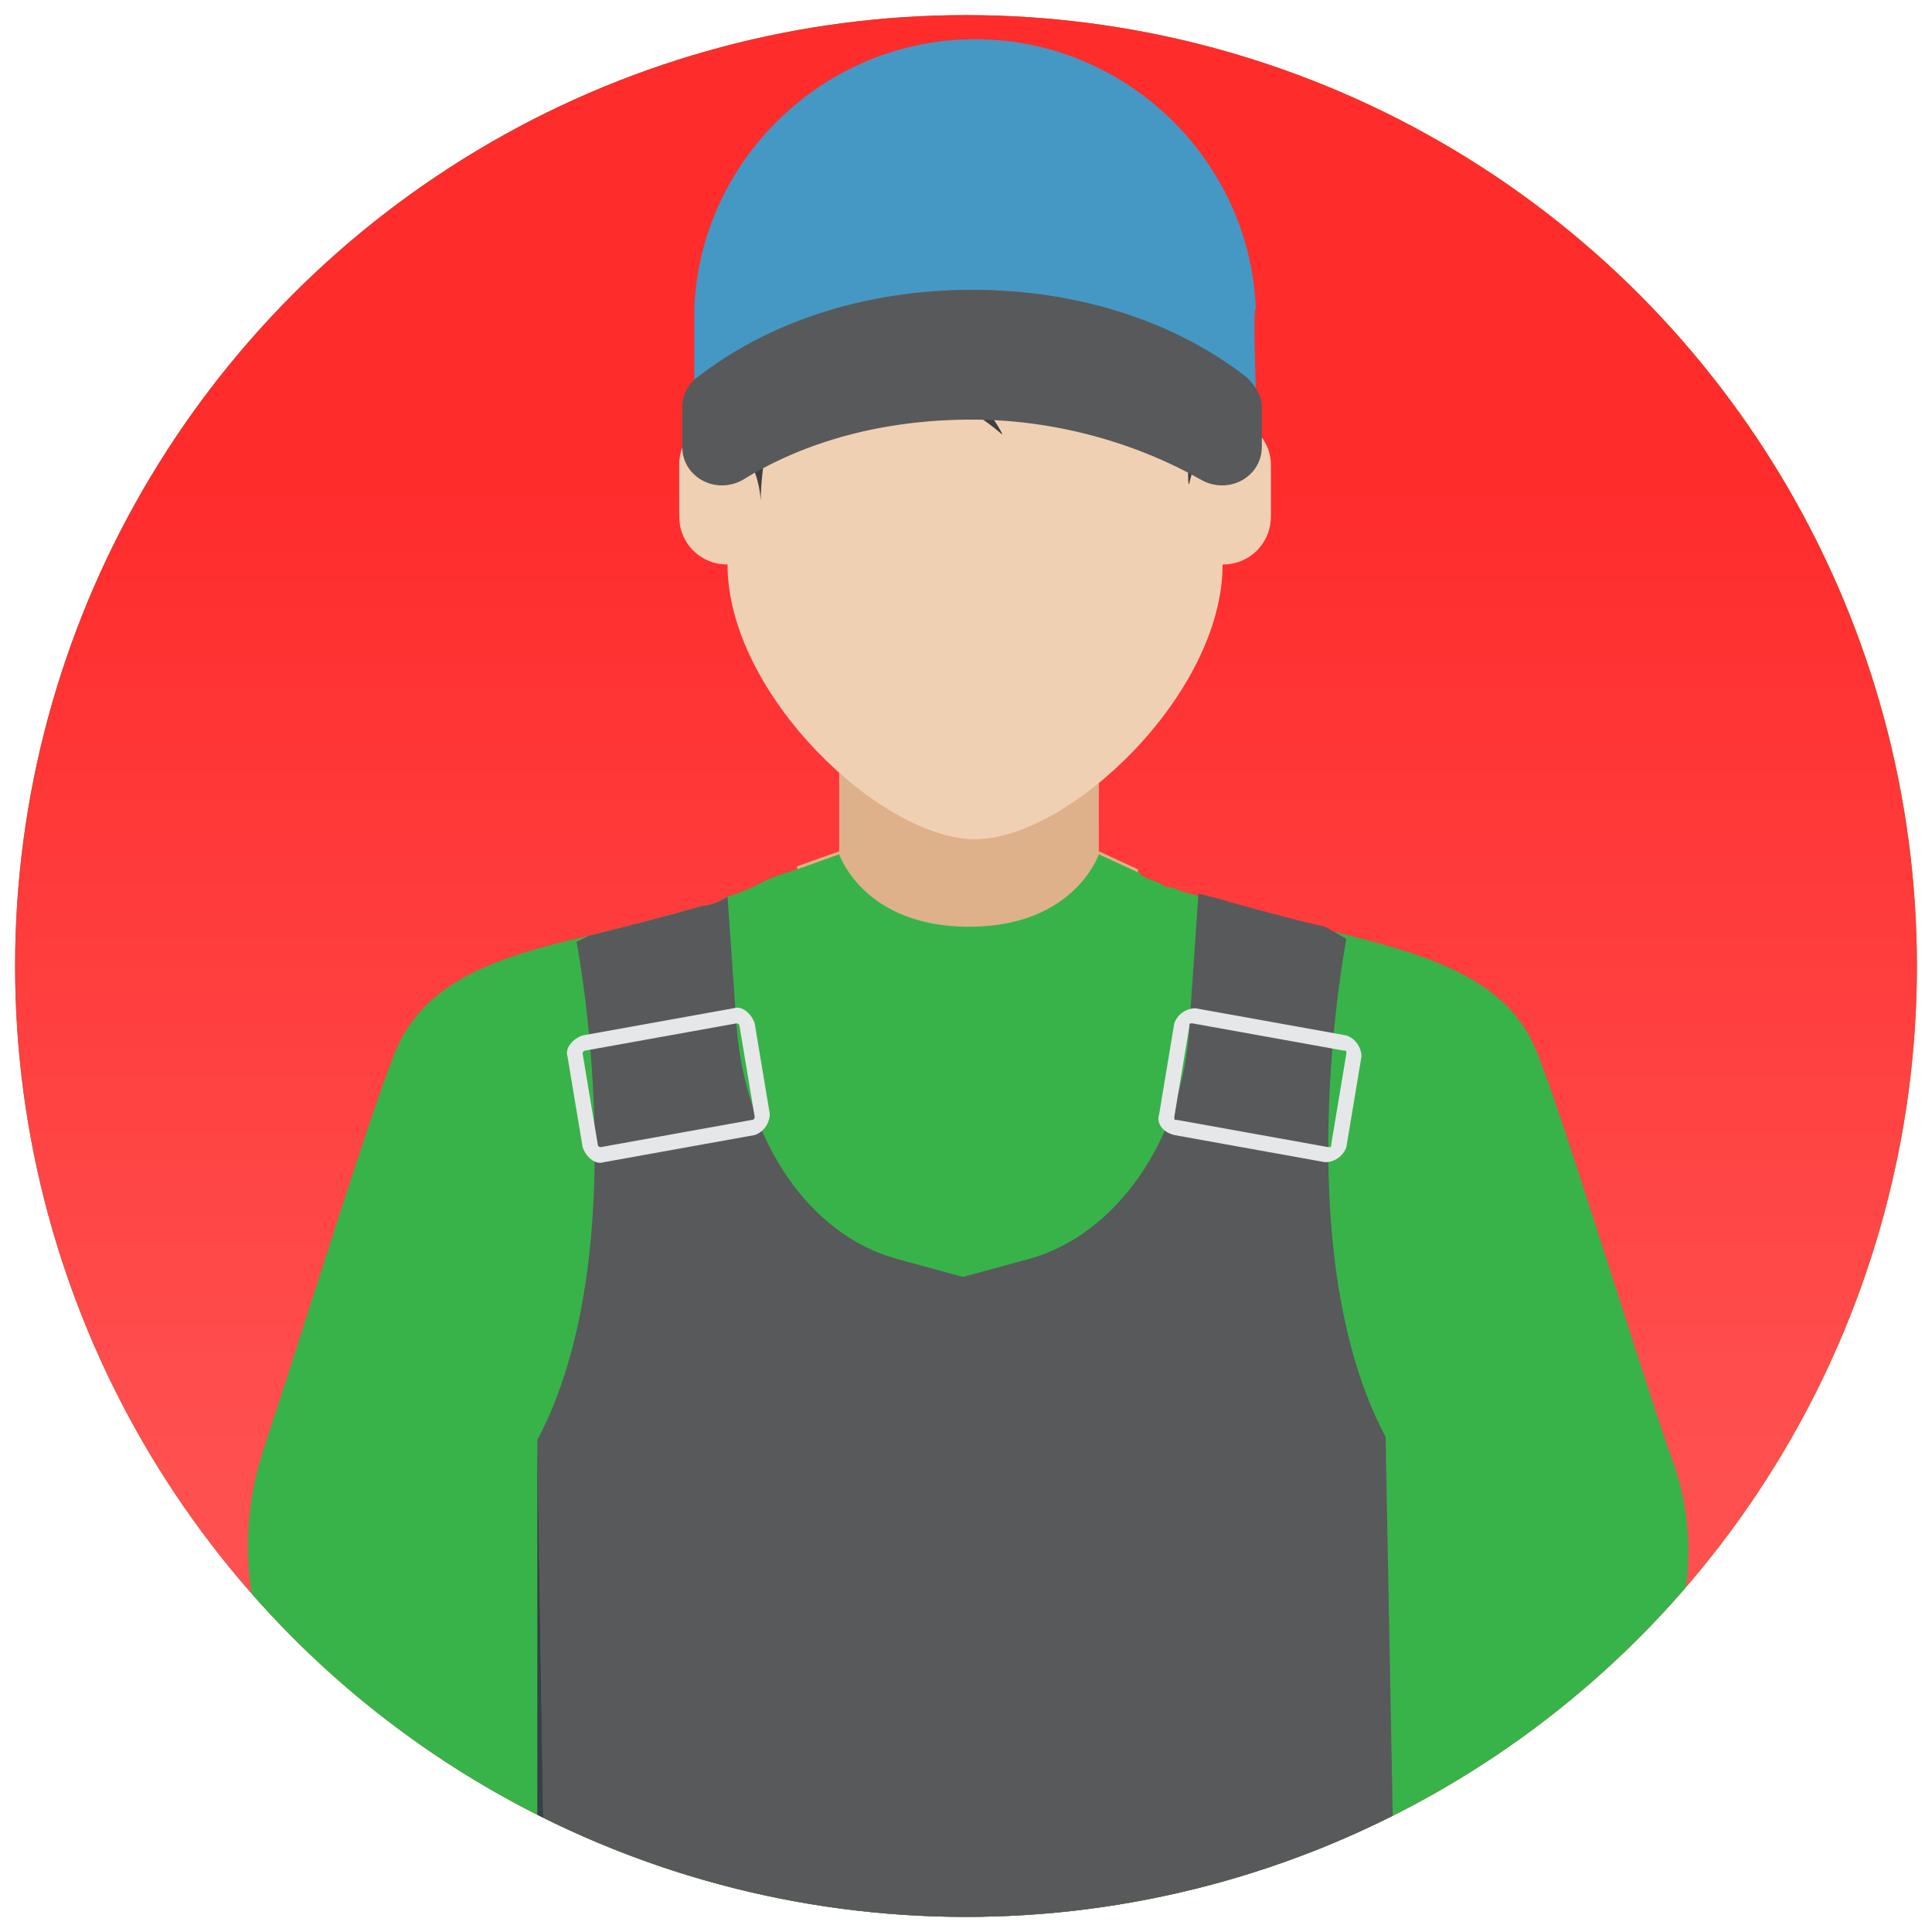 <svg xmlns="http://www.w3.org/2000/svg" xmlns:xlink="http://www.w3.org/1999/xlink" id="Layer_1" enable-background="new 0 0 64 64" viewBox="0 0 64 64"><g id="XMLID_3641_"><defs><ellipse id="XMLID_3642_" cx="32" cy="-52" rx="31.5" ry="31.5" transform="rotate(-87.95 32 -52) scale(1)"/></defs><clipPath id="XMLID_167_"><use overflow="visible" xlink:href="#XMLID_3642_"/></clipPath><g id="XMLID_3643_" clip-path="url(#XMLID_167_)"><g id="XMLID_3670_"><defs><path id="XMLID_3671_" d="M58.2-15H4.6l4-24.3c0.6-3.6,3.4-6.4,6.9-7.1c0.5-0.1,1.1-0.1,1.6-0.1h2.2c0.1,0,0.1,0,0.2,0
						c1.4-0.1,2.6-0.6,3.5-1.5c0.8-0.8,1.4-2,1.5-3.2c2.1,2.4,4.9,4.1,6.9,4.1c2,0,4.7-1.7,6.8-4c0.3,2.4,2.2,4.3,4.6,4.6
						c0.2,0,0.4,0,0.6,0h2.2c0.4,0,0.8,0,1.2,0.1c3.7,0.5,6.7,3.4,7.3,7.1L58.2-15z"/></defs><clipPath id="XMLID_168_"><use overflow="visible" xlink:href="#XMLID_3671_"/></clipPath><path id="XMLID_3680_" fill="none" d="M24.3-10.4c0,0-0.9-0.3-2.7,0.4s-2.3,0.8-2.4,2
					c-0.1,1.2-1.7,1.8-3.1,2c-1.5,0.2-3.9-0.6-2.7,1.5c1.2,2.1,1.8,2,1.9,2.5c0.1,0.5-3.4,2.3,0,1.3c3.3-0.9,3.8-4.2,3.7-1.5
					c-0.1,2.8,1.5,3.1,1.5,0.5c0.1-2.6-0.6-4.1,0.5-3.2c1.1,0.9,2.4,3,2.6,0.2c0.2-2.8,0.2-3.1,0.2-3.1S23.4-8.1,25-8.5
					c1.5-0.5,2.7-5,1.7-3.4c-1,1.6-2.8,3.4-2.4,2.6C24.7-10.1,24.9-11.2,24.3-10.4z" clip-path="url(#XMLID_168_)"/></g></g></g><linearGradient id="SVGID_1_" x1=".5" x2="63.5" y1="32" y2="32" gradientUnits="userSpaceOnUse"><stop offset=".21" stop-color="#02ba62"/><stop offset=".79" stop-color="#55aa04"/></linearGradient><circle cx="32" cy="32" r="31.5" fill="url(#SVGID_1_)"/><linearGradient id="SVGID_2_" x1="-430.881" x2="-367.88" y1="-499.996" y2="-499.996" gradientTransform="rotate(-90 82.308 -449.688)" gradientUnits="userSpaceOnUse"><stop offset=".231" stop-color="#ff5050"/><stop offset=".754" stop-color="#ff2c2c"/></linearGradient><circle cx="32" cy="32" r="31.5" fill="url(#SVGID_2_)"/><g id="XMLID_3443_"><defs><ellipse id="XMLID_3444_" cx="32" cy="32" rx="31.5" ry="31.5" transform="rotate(-6.298 31.991 31.992)"/></defs><clipPath id="XMLID_169_"><use overflow="visible" xlink:href="#XMLID_3444_"/></clipPath><path id="XMLID_3488_" fill="#deb18a" d="M37.7,28.8l0,0.1l-0.2,0.9c-0.5,1.6-2,4.1-5.3,4.1
			c-3.8,0-5.2-3.3-5.7-4.7l-0.1-0.5c0,0,0,0,0,0v0l1.4-0.5v-3.2h8.6v3.2L37.7,28.8z" clip-path="url(#XMLID_169_)"/><path id="XMLID_3486_" fill="#37b34a" d="M55.5,54.2c-1.4,4.4-4.4,10.4-5.7,12.3
			c-1,1.5-2.6,2.1-3.9,2c-0.2,0-0.3,0-0.5-0.1c0,0-0.1,0-0.1,0v0c0,0,0,0,0,0c0.1,0.6,0.2,1.1,0.2,1.4c0,0,0,0,0,0c0,0,0,0,0,0.1
			c0,0.1,0,0.1-0.1,0.1c0,0,0,0-0.1,0c0,0-0.2,0-0.7,0h-25c-0.4,0-0.7,0-0.7,0c-0.2,0-0.1-0.7,0.1-1.6c-0.2,0.1-0.4,0.1-0.6,0.1
			c-1.4,0.2-3-0.5-4-2c-1.3-1.9-4.2-7.9-5.7-12.3c-0.7-2-0.6-4.2,0-6.1c1.3-3.9,3.8-12,4.5-13.5c1-2.1,3.2-2.9,6.3-3.6
			c1.2-0.3,2.4-0.6,3.8-1h0c0.2,0,0.5-0.1,0.8-0.3c0.4-0.1,0.8-0.3,1.2-0.5c0,0,0,0,0,0c0.4-0.2,0.8-0.3,1.1-0.4v0l1.4-0.5
			c0,0,0.8,2.4,4.3,2.4c3.5,0,4.3-2.4,4.3-2.4l1.3,0.6l0,0.1l0-0.1c0,0,0.1,0,0.1,0.1l0,0c0.2,0.1,0.5,0.2,0.7,0.3
			c0.1,0.1,0.2,0.1,0.3,0.1c0,0,0,0,0,0c0.1,0,0.2,0.1,0.3,0.1c0.2,0.1,0.4,0.1,0.6,0.2c0.4,0.1,0.8,0.2,1.1,0.3
			c1.1,0.3,2.2,0.6,3.1,0.8c3.4,0.8,5.9,1.6,6.9,3.8c0.7,1.5,3.2,9.7,4.5,13.5C56.1,50.1,56.1,52.2,55.5,54.2z" clip-path="url(#XMLID_169_)"/><path id="XMLID_3477_" fill="#f0d0b3" d="M42.1,15.4v1.7c0,0.9-0.7,1.6-1.6,1.6
			c0,4.3-5.1,9.1-8.2,9.1c-3.1,0-8.2-4.8-8.2-9.1c-0.9,0-1.6-0.7-1.6-1.6v-1.7c0-0.5,0.2-0.9,0.6-1.2c0.2-0.2,0.4-0.3,0.7-0.3
			l-0.3-3.5c0-4.5,4.3-8.2,8.8-8.2c4.5,0,8.8,3.7,8.8,8.2l-0.3,3.5C41.5,14,42.1,14.6,42.1,15.4z" clip-path="url(#XMLID_169_)"/><path id="XMLID_3475_" fill="#58595b" d="M46.4,74.2H18.1L18,60.5l-0.2-12.8
			c3.3-6.2,1.3-16.5,1.3-16.5l0.4-0.2c1.2-0.3,2.4-0.6,3.8-1h0c0.2,0,0.5-0.1,0.8-0.3l0.3,4.3c0.3,3.8,2.4,6.9,5.3,7.7l2.2,0.6
			l2.2-0.6c2.9-0.8,5.1-4,5.3-7.7l0.3-4.4c0.4,0.1,0.8,0.2,1.1,0.3c1.1,0.3,2.2,0.6,3.1,0.8l0.7,0.4c0,0-2,10.3,1.3,16.5L46.4,74.2z
			" clip-path="url(#XMLID_169_)"/><polygon id="XMLID_3474_" fill="#393e48" points="18 60.5 17.8 60.5 17.8 47.7" clip-path="url(#XMLID_169_)"/><path id="XMLID_3473_" fill="#404041" d="M41.1,10.3l-0.3,3.5c-0.9-0.1-1.4,2.2-1.4,2.2
			s-0.1,0.5,0-2.1c0.1-2.6-2-0.6-4.6-2.3c-2.6-1.7-4.6,0-4.6,0c1.3,0.1,3,2.6,3,2.8c-0.1-0.1-2-1.8-5-2.2c-3-0.4-3,4.2-3,4.4
			c-0.1-1.8-1.6-2.8-1.6-2.8l-0.3-3.5c0-4.5,4.3-8.2,8.8-8.2C36.8,2.1,41.1,5.8,41.1,10.3z" clip-path="url(#XMLID_169_)"/><g id="XMLID_3470_" clip-path="url(#XMLID_169_)"><path id="XMLID_3472_" fill="#4598c4" d="M41.6,12.9H23c0-0.1,0-2.6,0-2.7c0.2-4.9,4.3-8.9,9.3-8.9c5,0,9.1,4,9.3,8.9
				C41.5,10.3,41.6,12.7,41.6,12.9z"/></g><g id="XMLID_3451_" clip-path="url(#XMLID_169_)"><path id="XMLID_3452_" fill="#e6e7e8" d="M25,37.6l-5,0.9c-0.3,0.1-0.6-0.2-0.7-0.5l-0.5-3c-0.1-0.3,0.2-0.6,0.5-0.7l5-0.9
				c0.3-0.1,0.6,0.2,0.7,0.5l0.5,3C25.5,37.2,25.3,37.5,25,37.6z M19.4,34.8c-0.1,0-0.1,0.1-0.1,0.1l0.5,3c0,0.1,0.1,0.1,0.1,0.1
				l5-0.9c0.1,0,0.1-0.1,0.1-0.1l-0.5-3c0-0.1-0.1-0.1-0.1-0.1L19.4,34.8z"/></g><g id="XMLID_3447_" clip-path="url(#XMLID_169_)"><path id="XMLID_3448_" fill="#e6e7e8" d="M38.4,36.9l0.5-3c0.1-0.3,0.4-0.5,0.7-0.5l5,0.9c0.3,0.1,0.5,0.4,0.5,0.7l-0.5,3
				c-0.1,0.3-0.4,0.5-0.7,0.5l-5-0.9C38.5,37.5,38.3,37.2,38.4,36.9z M39.5,33.9c-0.1,0-0.1,0-0.1,0.1l-0.5,3c0,0.1,0,0.1,0.1,0.1
				l5,0.9c0.1,0,0.1,0,0.1-0.1l0.5-3c0-0.1,0-0.1-0.1-0.1L39.5,33.9z"/></g><path id="XMLID_3446_" fill="#58595b" d="M41.8,13.5v1.3c0,1-1.1,1.6-2,1.1
			c-2.1-1.2-4.8-2-7.6-2c-2.9,0-5.5,0.7-7.6,2c-0.9,0.5-2-0.1-2-1.1v-1.3c0-0.4,0.2-0.8,0.5-1c2.3-1.8,5.5-2.9,9.1-2.9
			c3.6,0,6.8,1.1,9.1,2.9C41.6,12.8,41.8,13.1,41.8,13.5z" clip-path="url(#XMLID_169_)"/></g></svg>